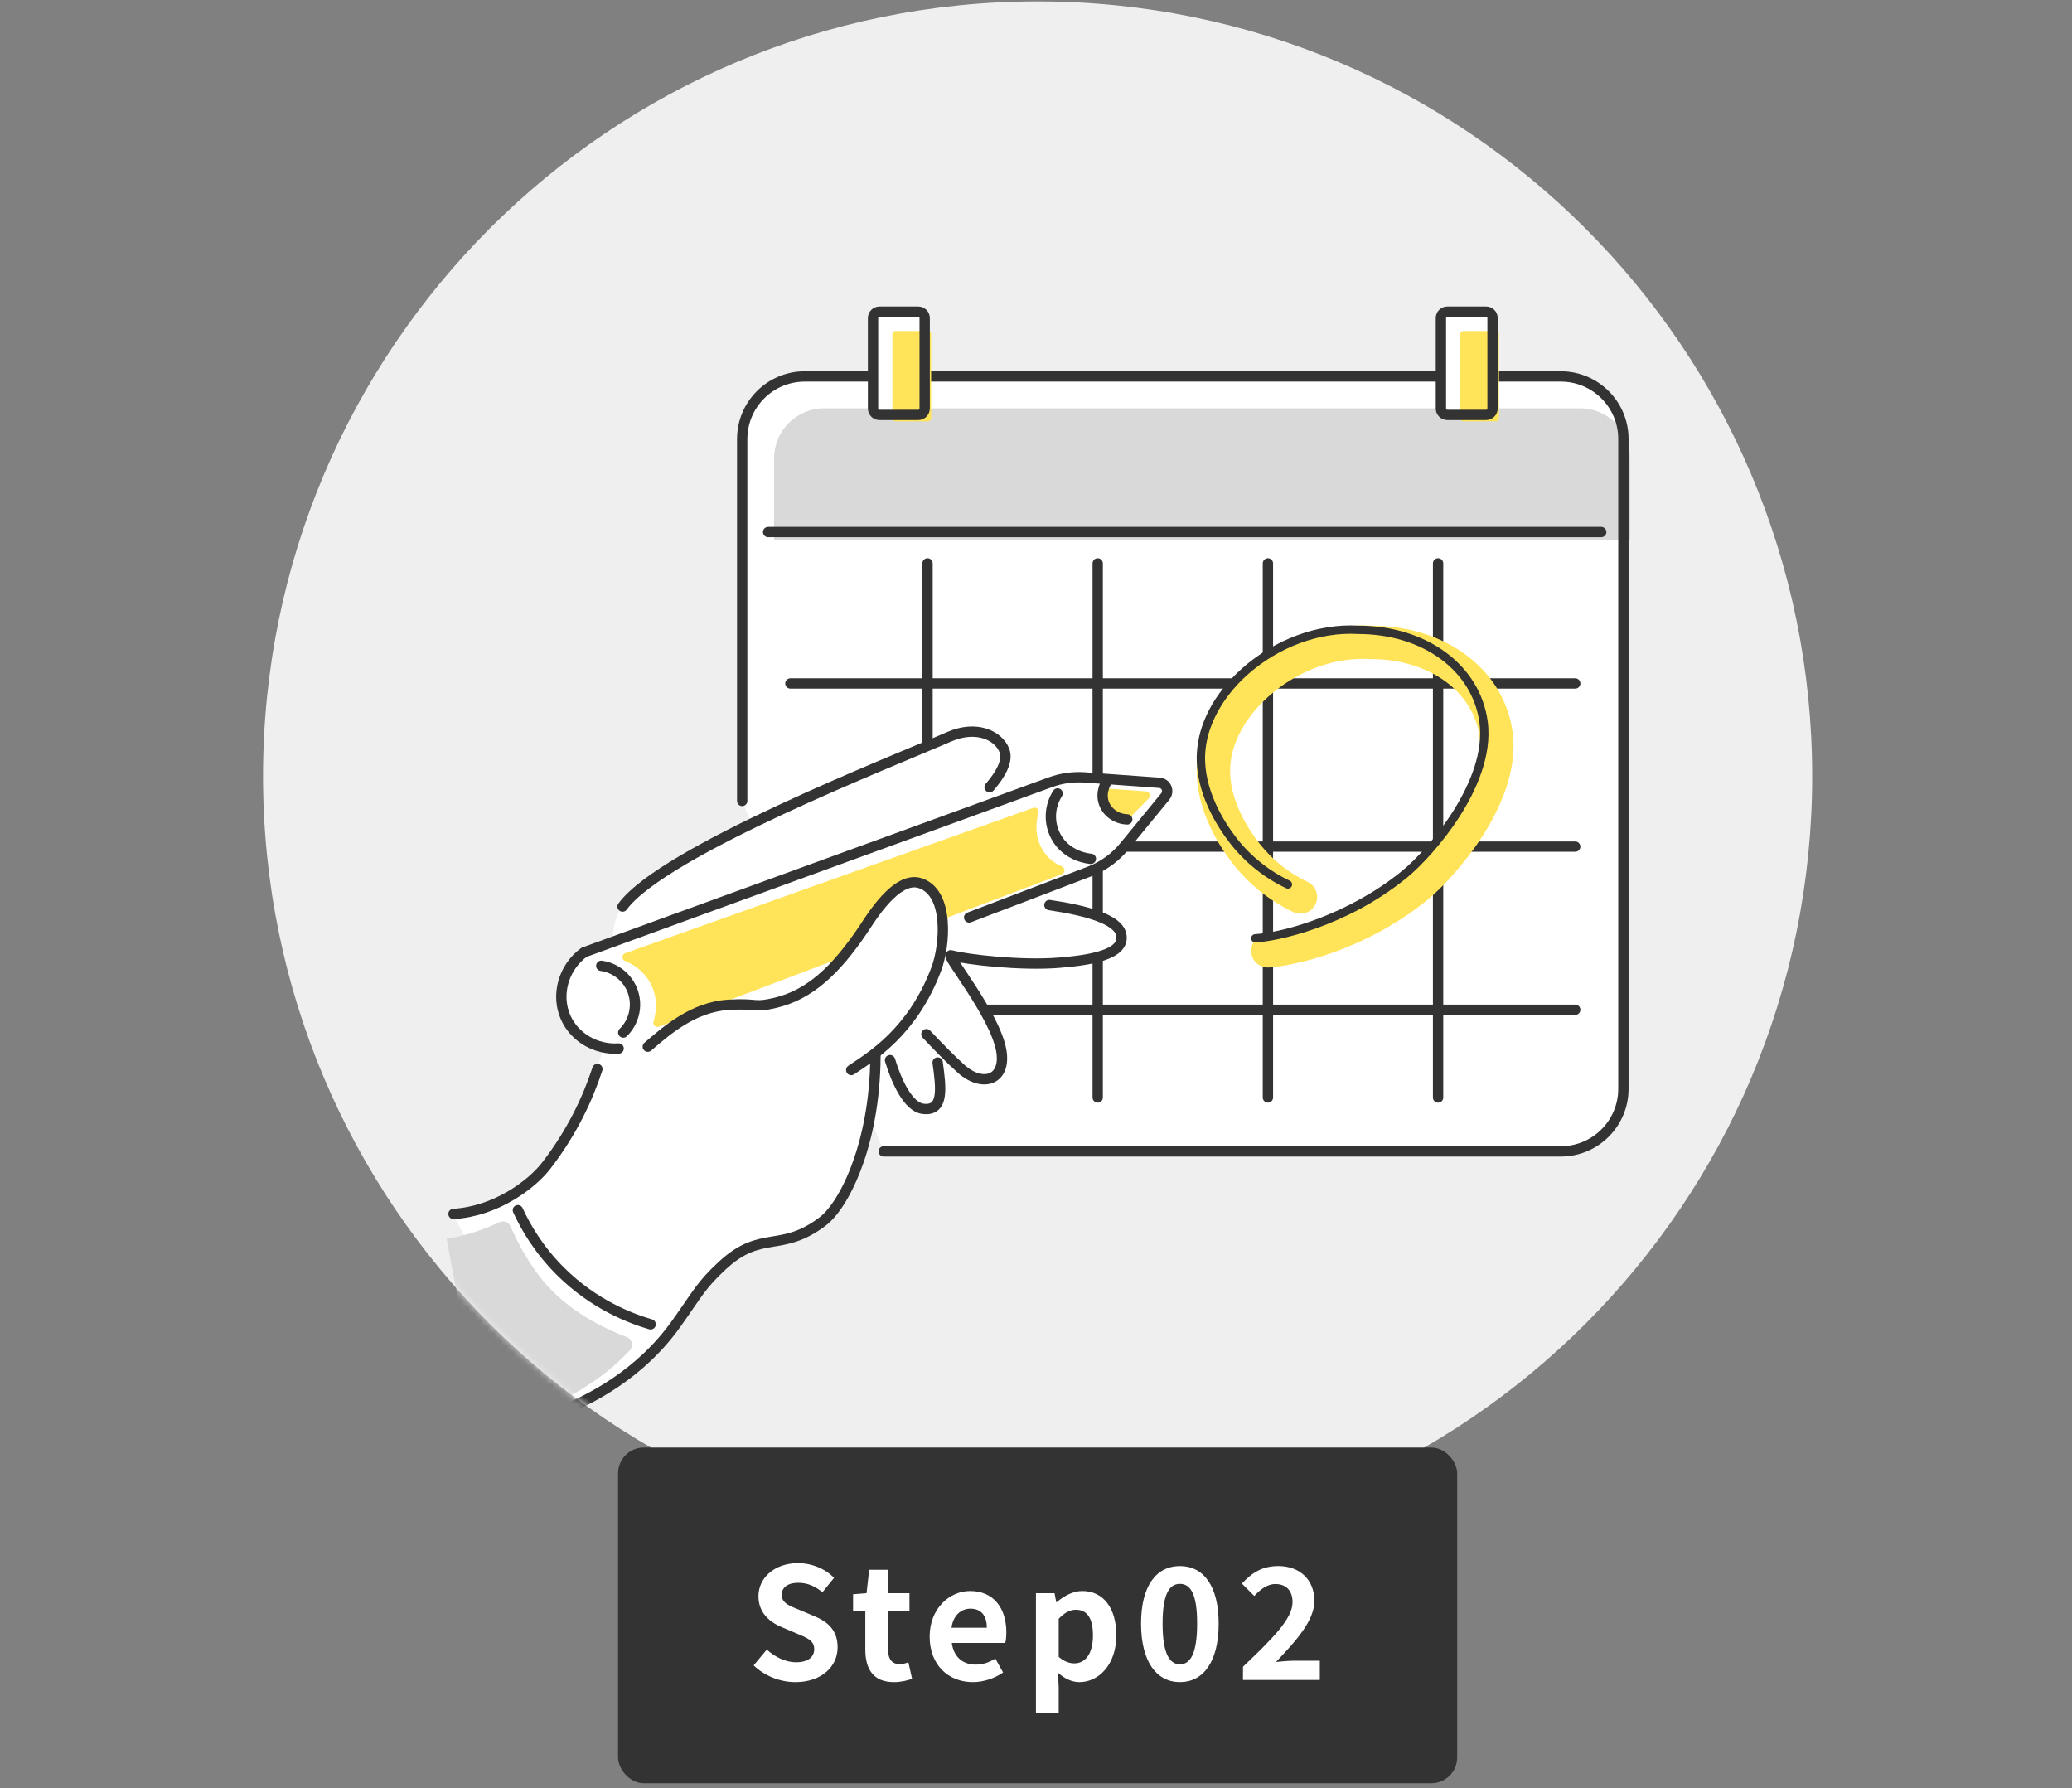 <svg width="321" height="277" viewBox="0 0 321 277" fill="none" xmlns="http://www.w3.org/2000/svg">
<rect x="0" y="0" width="321" height="277" fill="#808080" stroke="none"/>
<g clip-path="url(#clip0_7794_7608)">
<path d="M160.75 240.221C227.024 240.221 280.75 186.495 280.75 120.221C280.75 53.947 227.024 0.221 160.75 0.221C94.476 0.221 40.75 53.947 40.75 120.221C40.75 186.495 94.476 240.221 160.75 240.221Z" fill="#EFEFEF"/>
<mask id="mask0_7794_7608" style="mask-type:luminance" maskUnits="userSpaceOnUse" x="40" y="0" width="241" height="241">
<path d="M280.75 120.221C280.75 53.947 227.024 0.221 160.75 0.221C94.476 0.221 40.75 53.947 40.75 120.221C40.75 186.495 94.476 240.221 160.75 240.221C227.024 240.221 280.75 186.495 280.75 120.221Z" fill="white"/>
</mask>
<g mask="url(#mask0_7794_7608)">
<path d="M114.984 124.062V68.005C114.984 62.651 119.327 58.31 124.685 58.31H241.802C247.16 58.31 251.503 62.651 251.503 68.005V168.654C251.503 174.008 247.16 178.349 241.802 178.349H136.909" fill="white"/>
<path d="M252.562 71.007V83.715H119.923V71.007C119.923 66.725 123.398 63.248 127.681 63.248L244.804 63.248C249.086 63.248 252.562 66.725 252.562 71.007Z" fill="#D9D9D9"/>
<path d="M119 82.415H248.066" stroke="#333333" stroke-width="1.6" stroke-miterlimit="10" stroke-linecap="round"/>
<path d="M122.449 105.868H244.038" stroke="#333333" stroke-width="1.6" stroke-miterlimit="10" stroke-linecap="round"/>
<path d="M122.449 131.139H244.038" stroke="#333333" stroke-width="1.6" stroke-miterlimit="10" stroke-linecap="round"/>
<path d="M122.449 156.41H244.038" stroke="#333333" stroke-width="1.6" stroke-miterlimit="10" stroke-linecap="round"/>
<path d="M143.695 87.268V157.493" stroke="#333333" stroke-width="1.6" stroke-miterlimit="10" stroke-linecap="round"/>
<path d="M170.059 87.268V169.999" stroke="#333333" stroke-width="1.6" stroke-miterlimit="10" stroke-linecap="round"/>
<path d="M196.43 87.268V169.999" stroke="#333333" stroke-width="1.6" stroke-miterlimit="10" stroke-linecap="round"/>
<path d="M222.793 87.268V169.999" stroke="#333333" stroke-width="1.6" stroke-miterlimit="10" stroke-linecap="round"/>
<path d="M114.984 124.062V68.005C114.984 62.651 119.327 58.31 124.685 58.31H241.802C247.16 58.31 251.503 62.651 251.503 68.005V168.654C251.503 174.008 247.16 178.349 241.802 178.349H136.909" stroke="#333333" stroke-width="1.6" stroke-linecap="round" stroke-linejoin="round"/>
<path d="M173.626 144.656C172.529 140.486 157.493 139.324 144.834 138.716C144.29 137.826 143.534 137.144 142.509 136.803C140.998 136.3 139.427 137.14 138.027 138.414C131.818 138.144 127.291 137.903 127.25 137.27C127.177 136.147 138.447 133.604 149.423 125.497C151.597 123.891 156.701 119.168 155.544 116.24C154.625 113.916 151.219 112.272 146.958 114.139C138.397 117.888 102.724 131.795 96.395 140.423C93.779 143.989 95.55 149.505 94.613 156.271C93.953 161.037 92.141 170.75 84.585 180.546C82.34 183.456 76.839 187.629 70.207 188.039L85.802 219.035C91.502 216.845 99.179 212.823 104.727 205.026C108.12 200.257 108.533 199.109 111.867 196.019C117.934 190.397 120.913 194.145 127.421 189.184C130.883 186.545 135.805 176.506 135.567 162.298L137.165 161.389C137.633 164.389 139.873 171.337 142.891 171.749C146.196 172.2 145.771 168.654 145.206 164.584L140.477 156.953C140.477 156.953 145.669 162.724 148.835 165.551C152.193 168.549 155.917 167.311 155.052 162.649C154.011 157.041 146.255 147.696 147.277 147.977C149.689 148.641 158.157 149.614 164.049 149.124C168.282 148.771 174.506 148.011 173.624 144.659L173.626 144.656Z" fill="white"/>
<path d="M137.887 164.213C138.856 167.452 140.682 171.437 142.946 171.747C146.251 172.198 145.826 168.652 145.261 164.582" fill="white"/>
<path d="M137.887 164.213C138.856 167.452 140.682 171.437 142.946 171.747C146.251 172.198 145.826 168.652 145.261 164.582" stroke="#333333" stroke-width="1.6" stroke-miterlimit="10" stroke-linecap="round"/>
<path d="M92.551 165.588C91.095 170.048 88.694 175.285 84.636 180.545C82.391 183.455 76.89 187.628 70.258 188.038" stroke="#333333" stroke-width="1.6" stroke-miterlimit="10" stroke-linecap="round"/>
<path d="M153.307 121.939C154.952 120.047 156.241 117.867 155.598 116.241C154.679 113.917 151.273 112.273 147.012 114.14C138.451 117.889 102.778 131.796 96.449 140.424" fill="white"/>
<path d="M153.307 121.939C154.952 120.047 156.241 117.867 155.598 116.241C154.679 113.917 151.273 112.273 147.012 114.14C138.451 117.889 102.778 131.796 96.449 140.424" stroke="#333333" stroke-width="1.6" stroke-miterlimit="10" stroke-linecap="round"/>
<path d="M143.523 160.19C145.217 161.986 147.306 164.135 148.889 165.549C152.247 168.547 155.972 167.309 155.106 162.647C154.065 157.039 146.309 147.694 147.331 147.975C149.743 148.639 158.211 149.612 164.103 149.122C168.336 148.769 174.56 148.009 173.678 144.657C173.095 142.442 168.579 141.076 162.576 140.19" fill="white"/>
<path d="M143.523 160.19C145.217 161.986 147.306 164.135 148.889 165.549C152.247 168.547 155.972 167.309 155.106 162.647C154.065 157.039 146.309 147.694 147.331 147.975C149.743 148.639 158.211 149.612 164.103 149.122C168.336 148.769 174.56 148.009 173.678 144.657C173.095 142.442 168.579 141.076 162.576 140.19" stroke="#333333" stroke-width="1.6" stroke-miterlimit="10" stroke-linecap="round"/>
<path d="M135.62 162.296C135.858 176.505 130.935 186.544 127.474 189.182C120.965 194.143 117.987 190.395 111.92 196.017C108.586 199.107 108.173 200.255 104.78 205.024C99.233 212.821 91.555 216.844 85.856 219.033" fill="white"/>
<path d="M135.62 162.296C135.858 176.505 130.935 186.544 127.474 189.182C120.965 194.143 117.987 190.395 111.92 196.017C108.586 199.107 108.173 200.255 104.78 205.024C99.233 212.821 91.555 216.844 85.856 219.033" stroke="#333333" stroke-width="1.6" stroke-miterlimit="10" stroke-linecap="round"/>
<path d="M74.394 220.257C79.998 220.85 87.034 217.513 92.963 213.273C94.692 212.036 96.408 210.381 97.551 209.201C98.198 208.533 97.951 207.423 97.08 207.097C94.354 206.077 89.155 203.745 85.274 199.663C82.032 196.253 79.993 192.055 79.106 189.973C78.815 189.291 78.019 188.998 77.35 189.319C75.752 190.088 72.753 191.337 69.203 191.876L74.394 220.257Z" fill="#D9D9D9"/>
<path d="M95.841 162.413C92.368 162.633 89.036 160.738 87.642 157.623C86.1 154.176 87.234 149.907 90.474 147.515L162.722 121.171C164.438 120.545 166.267 120.29 168.088 120.422L179.626 121.256C180.672 121.332 181.198 122.554 180.533 123.365C178.415 125.947 176.297 128.53 174.179 131.112C172.751 132.853 170.894 134.191 168.79 134.994L150.141 142.111" fill="white"/>
<path d="M95.841 162.413C92.368 162.633 89.036 160.738 87.642 157.623C86.1 154.176 87.234 149.907 90.474 147.515L162.722 121.171C164.438 120.545 166.267 120.29 168.088 120.422L179.626 121.256C180.672 121.332 181.198 122.554 180.533 123.365C178.415 125.947 176.297 128.53 174.179 131.112C172.751 132.853 170.894 134.191 168.79 134.994L150.141 142.111" stroke="#333333" stroke-width="1.6" stroke-miterlimit="10" stroke-linecap="round"/>
<path d="M170.88 122.103L177.551 122.581C178.085 122.623 178.34 123.259 177.981 123.657L174.426 127.275C172.74 127.3 171.067 126.562 170.554 125.157C169.994 123.622 170.788 122.203 170.88 122.102V122.103Z" fill="#FFE459"/>
<path d="M96.857 147.645L160.055 125.145C160.548 124.97 161.041 125.423 160.892 125.924C160.225 128.17 160.598 130.545 161.965 132.282C162.742 133.269 163.692 133.863 164.52 134.221C165.057 134.454 165.047 135.214 164.5 135.421L102.09 159.032C101.59 159.221 101.082 158.756 101.241 158.245C101.647 156.945 101.966 154.85 100.936 152.65C99.93 150.501 98.175 149.4 96.824 148.847C96.276 148.623 96.299 147.844 96.857 147.645Z" fill="#FFE459"/>
<path d="M93.148 149.601C95.417 149.921 97.32 151.491 98.057 153.651C98.807 155.852 98.223 158.303 96.557 159.94" stroke="#333333" stroke-width="1.6" stroke-miterlimit="10" stroke-linecap="round"/>
<path d="M163.849 122.904C162.573 124.897 162.458 127.424 163.552 129.513C165.241 132.74 168.816 133.021 169.002 133.032" stroke="#333333" stroke-width="1.6" stroke-miterlimit="10" stroke-linecap="round"/>
<path d="M171.493 121.009C171.374 121.188 170.42 122.676 171.013 124.381C171.523 125.846 172.967 126.869 174.639 126.926" stroke="#333333" stroke-width="1.6" stroke-miterlimit="10" stroke-linecap="round"/>
<path d="M100.359 162.127C103.145 159.744 107.326 155.984 112.842 155.642C117.509 155.352 116.621 156.176 120.159 155.327C125.385 154.072 129.428 150.391 133.782 143.914C134.815 142.378 138.868 135.573 142.564 136.804C147.106 138.317 146.413 146.485 145.056 150.089C141.392 159.823 135.008 163.644 131.873 165.746" fill="white"/>
<path d="M100.359 162.127C103.145 159.744 107.326 155.984 112.842 155.642C117.509 155.352 116.621 156.176 120.159 155.327C125.385 154.072 129.428 150.391 133.782 143.914C134.815 142.378 138.868 135.573 142.564 136.804C147.106 138.317 146.413 146.485 145.056 150.089C141.392 159.823 135.008 163.644 131.873 165.746" stroke="#333333" stroke-width="1.6" stroke-miterlimit="10" stroke-linecap="round"/>
<path d="M80.231 187.456C81.379 189.952 83.397 193.519 86.865 196.96C92.075 202.128 97.778 204.253 100.798 205.138" fill="white"/>
<path d="M80.231 187.456C81.379 189.952 83.397 193.519 86.865 196.96C92.075 202.128 97.778 204.253 100.798 205.138" stroke="#333333" stroke-width="1.6" stroke-miterlimit="10" stroke-linecap="round"/>
<path d="M196.419 149.866C195.044 149.866 193.91 148.791 193.836 147.418C193.799 146.731 194.032 146.068 194.494 145.553C194.956 145.039 195.59 144.735 196.281 144.698C200.463 144.471 210.009 141.755 217.809 135.435C222.299 131.797 230.253 121.81 229.214 114.117C228.258 107.034 221.318 102.088 212.338 102.088L212.222 102.085C211.869 102.064 211.513 102.053 211.157 102.053C205.973 102.053 200.611 104.202 196.447 107.948C192.894 111.145 190.757 115.123 190.585 118.861C190.358 123.768 193.31 128.334 195.091 130.619C197.07 133.156 199.658 135.227 202.577 136.606C203.865 137.215 204.418 138.758 203.811 140.045C203.383 140.948 202.466 141.529 201.472 141.529C201.087 141.529 200.714 141.446 200.365 141.28C196.72 139.557 193.486 136.97 191.011 133.799C188.791 130.95 185.113 125.192 185.416 118.622C185.655 113.437 188.344 108.282 192.986 104.105C198.089 99.515 204.709 96.882 211.149 96.882C211.579 96.882 212.007 96.894 212.434 96.918C224.029 96.94 233.034 103.722 234.343 113.425C235.153 119.424 232.272 125.45 229.712 129.449C226.956 133.754 223.385 137.574 221.069 139.451C211.217 147.434 200.037 149.672 196.561 149.861L196.42 149.865L196.419 149.866Z" fill="#FFE459"/>
<path d="M194.479 145.988C194.138 145.988 193.852 145.721 193.834 145.376C193.814 145.02 194.088 144.715 194.445 144.696C198.872 144.456 208.936 141.611 217.092 135.002C221.391 131.519 230.407 120.872 229.198 111.919C228.109 103.847 220.378 98.21 210.399 98.21C204.432 97.853 198.023 100.238 193.21 104.568C189.274 108.11 186.904 112.58 186.707 116.833C186.451 122.363 189.675 127.376 191.62 129.871C193.786 132.648 196.617 134.912 199.807 136.42C200.13 136.573 200.267 136.958 200.115 137.281C199.962 137.604 199.579 137.743 199.254 137.589C195.881 135.995 192.889 133.602 190.601 130.668C188.545 128.03 185.139 122.719 185.414 116.773C185.629 112.11 188.091 107.434 192.344 103.607C197.409 99.051 204.177 96.548 210.436 96.918H210.439C221.045 96.918 229.301 103.015 230.479 111.746C231.21 117.162 228.521 122.741 226.136 126.466C223.498 130.587 220.102 134.227 217.906 136.006C208.454 143.665 197.816 145.808 194.514 145.987C194.503 145.987 194.491 145.987 194.479 145.987V145.988Z" fill="#333333"/>
<path d="M142.254 48.273H136.254C135.702 48.273 135.254 48.72 135.254 49.273V63.273C135.254 63.825 135.702 64.272 136.254 64.272H142.254C142.806 64.272 143.254 63.825 143.254 63.273V49.273C143.254 48.72 142.806 48.273 142.254 48.273Z" fill="white"/>
<path d="M144.254 64.772V51.773C144.254 51.496 144.03 51.273 143.754 51.273H138.754C138.478 51.273 138.254 51.496 138.254 51.773V64.772C138.254 65.049 138.478 65.272 138.754 65.272H143.754C144.03 65.272 144.254 65.049 144.254 64.772Z" fill="#FFE459"/>
<path d="M142.254 48.273H136.254C135.702 48.273 135.254 48.72 135.254 49.273V63.273C135.254 63.825 135.702 64.272 136.254 64.272H142.254C142.806 64.272 143.254 63.825 143.254 63.273V49.273C143.254 48.72 142.806 48.273 142.254 48.273Z" stroke="#333333" stroke-width="1.6" stroke-miterlimit="10" stroke-linecap="round"/>
<path d="M230.23 48.273H224.23C223.678 48.273 223.23 48.72 223.23 49.273V63.273C223.23 63.825 223.678 64.272 224.23 64.272H230.23C230.783 64.272 231.23 63.825 231.23 63.273V49.273C231.23 48.72 230.783 48.273 230.23 48.273Z" fill="white"/>
<path d="M232.23 64.772V51.773C232.23 51.496 232.007 51.273 231.73 51.273H226.73C226.454 51.273 226.23 51.496 226.23 51.773V64.772C226.23 65.049 226.454 65.272 226.73 65.272H231.73C232.007 65.272 232.23 65.049 232.23 64.772Z" fill="#FFE459"/>
<path d="M230.23 48.273H224.23C223.678 48.273 223.23 48.72 223.23 49.273V63.273C223.23 63.825 223.678 64.272 224.23 64.272H230.23C230.783 64.272 231.23 63.825 231.23 63.273V49.273C231.23 48.72 230.783 48.273 230.23 48.273Z" stroke="#333333" stroke-width="1.6" stroke-miterlimit="10" stroke-linecap="round"/>
</g>
<rect x="95.75" y="224.221" width="130" height="52" rx="4" fill="#333333"/>
<path d="M123.238 260.557C120.862 260.557 118.486 259.621 116.758 257.965L118.798 255.517C120.07 256.693 121.75 257.485 123.31 257.485C125.158 257.485 126.142 256.693 126.142 255.445C126.142 254.125 125.062 253.717 123.478 253.045L121.102 252.037C119.302 251.293 117.502 249.853 117.502 247.261C117.502 244.357 120.046 242.125 123.646 242.125C125.71 242.125 127.774 242.941 129.214 244.405L127.414 246.637C126.286 245.701 125.11 245.173 123.646 245.173C122.086 245.173 121.102 245.869 121.102 247.045C121.102 248.317 122.35 248.773 123.862 249.373L126.19 250.357C128.35 251.245 129.766 252.613 129.766 255.181C129.766 258.085 127.342 260.557 123.238 260.557ZM138.473 260.557C135.281 260.557 134.057 258.517 134.057 255.517V249.565H132.161V246.949L134.249 246.781L134.657 243.157H137.585V246.781H140.897V249.565H137.585V255.517C137.585 257.053 138.209 257.773 139.409 257.773C139.841 257.773 140.369 257.629 140.729 257.485L141.305 260.053C140.585 260.293 139.649 260.557 138.473 260.557ZM150.721 260.557C146.953 260.557 144.025 257.941 144.025 253.501C144.025 249.157 147.097 246.445 150.289 246.445C153.985 246.445 155.905 249.157 155.905 252.853C155.905 253.525 155.833 254.173 155.737 254.485H147.457C147.745 256.693 149.185 257.845 151.177 257.845C152.281 257.845 153.241 257.509 154.201 256.909L155.401 259.069C154.081 259.981 152.377 260.557 150.721 260.557ZM147.409 252.133H152.881C152.881 250.333 152.065 249.181 150.337 249.181C148.921 249.181 147.673 250.189 147.409 252.133ZM160.491 265.381V246.781H163.371L163.635 248.173H163.707C164.835 247.213 166.227 246.445 167.667 246.445C170.979 246.445 172.947 249.157 172.947 253.285C172.947 257.893 170.187 260.557 167.235 260.557C166.059 260.557 164.931 260.029 163.899 259.093L164.019 261.301V265.381H160.491ZM166.443 257.653C168.075 257.653 169.323 256.261 169.323 253.333C169.323 250.765 168.507 249.349 166.659 249.349C165.747 249.349 164.931 249.805 164.019 250.741V256.645C164.859 257.389 165.723 257.653 166.443 257.653ZM182.8 260.557C179.152 260.557 176.776 257.365 176.776 251.485C176.776 245.629 179.152 242.581 182.8 242.581C186.448 242.581 188.8 245.653 188.8 251.485C188.8 257.365 186.448 260.557 182.8 260.557ZM182.8 257.797C184.336 257.797 185.464 256.309 185.464 251.485C185.464 246.685 184.336 245.341 182.8 245.341C181.264 245.341 180.112 246.685 180.112 251.485C180.112 256.309 181.264 257.797 182.8 257.797ZM192.565 260.221V258.181C197.197 253.765 200.245 250.741 200.245 248.173C200.245 246.421 199.285 245.365 197.581 245.365C196.285 245.365 195.229 246.229 194.317 247.213L192.397 245.293C194.029 243.541 195.613 242.581 198.037 242.581C201.397 242.581 203.629 244.717 203.629 247.981C203.629 251.005 200.845 254.125 197.677 257.437C198.565 257.341 199.741 257.245 200.581 257.245H204.469V260.221H192.565Z" fill="white"/>
</g>
<defs>
<clipPath id="clip0_7794_7608">
<rect width="320" height="276" fill="white" transform="translate(0.75 0.221)"/>
</clipPath>
</defs>
</svg>
